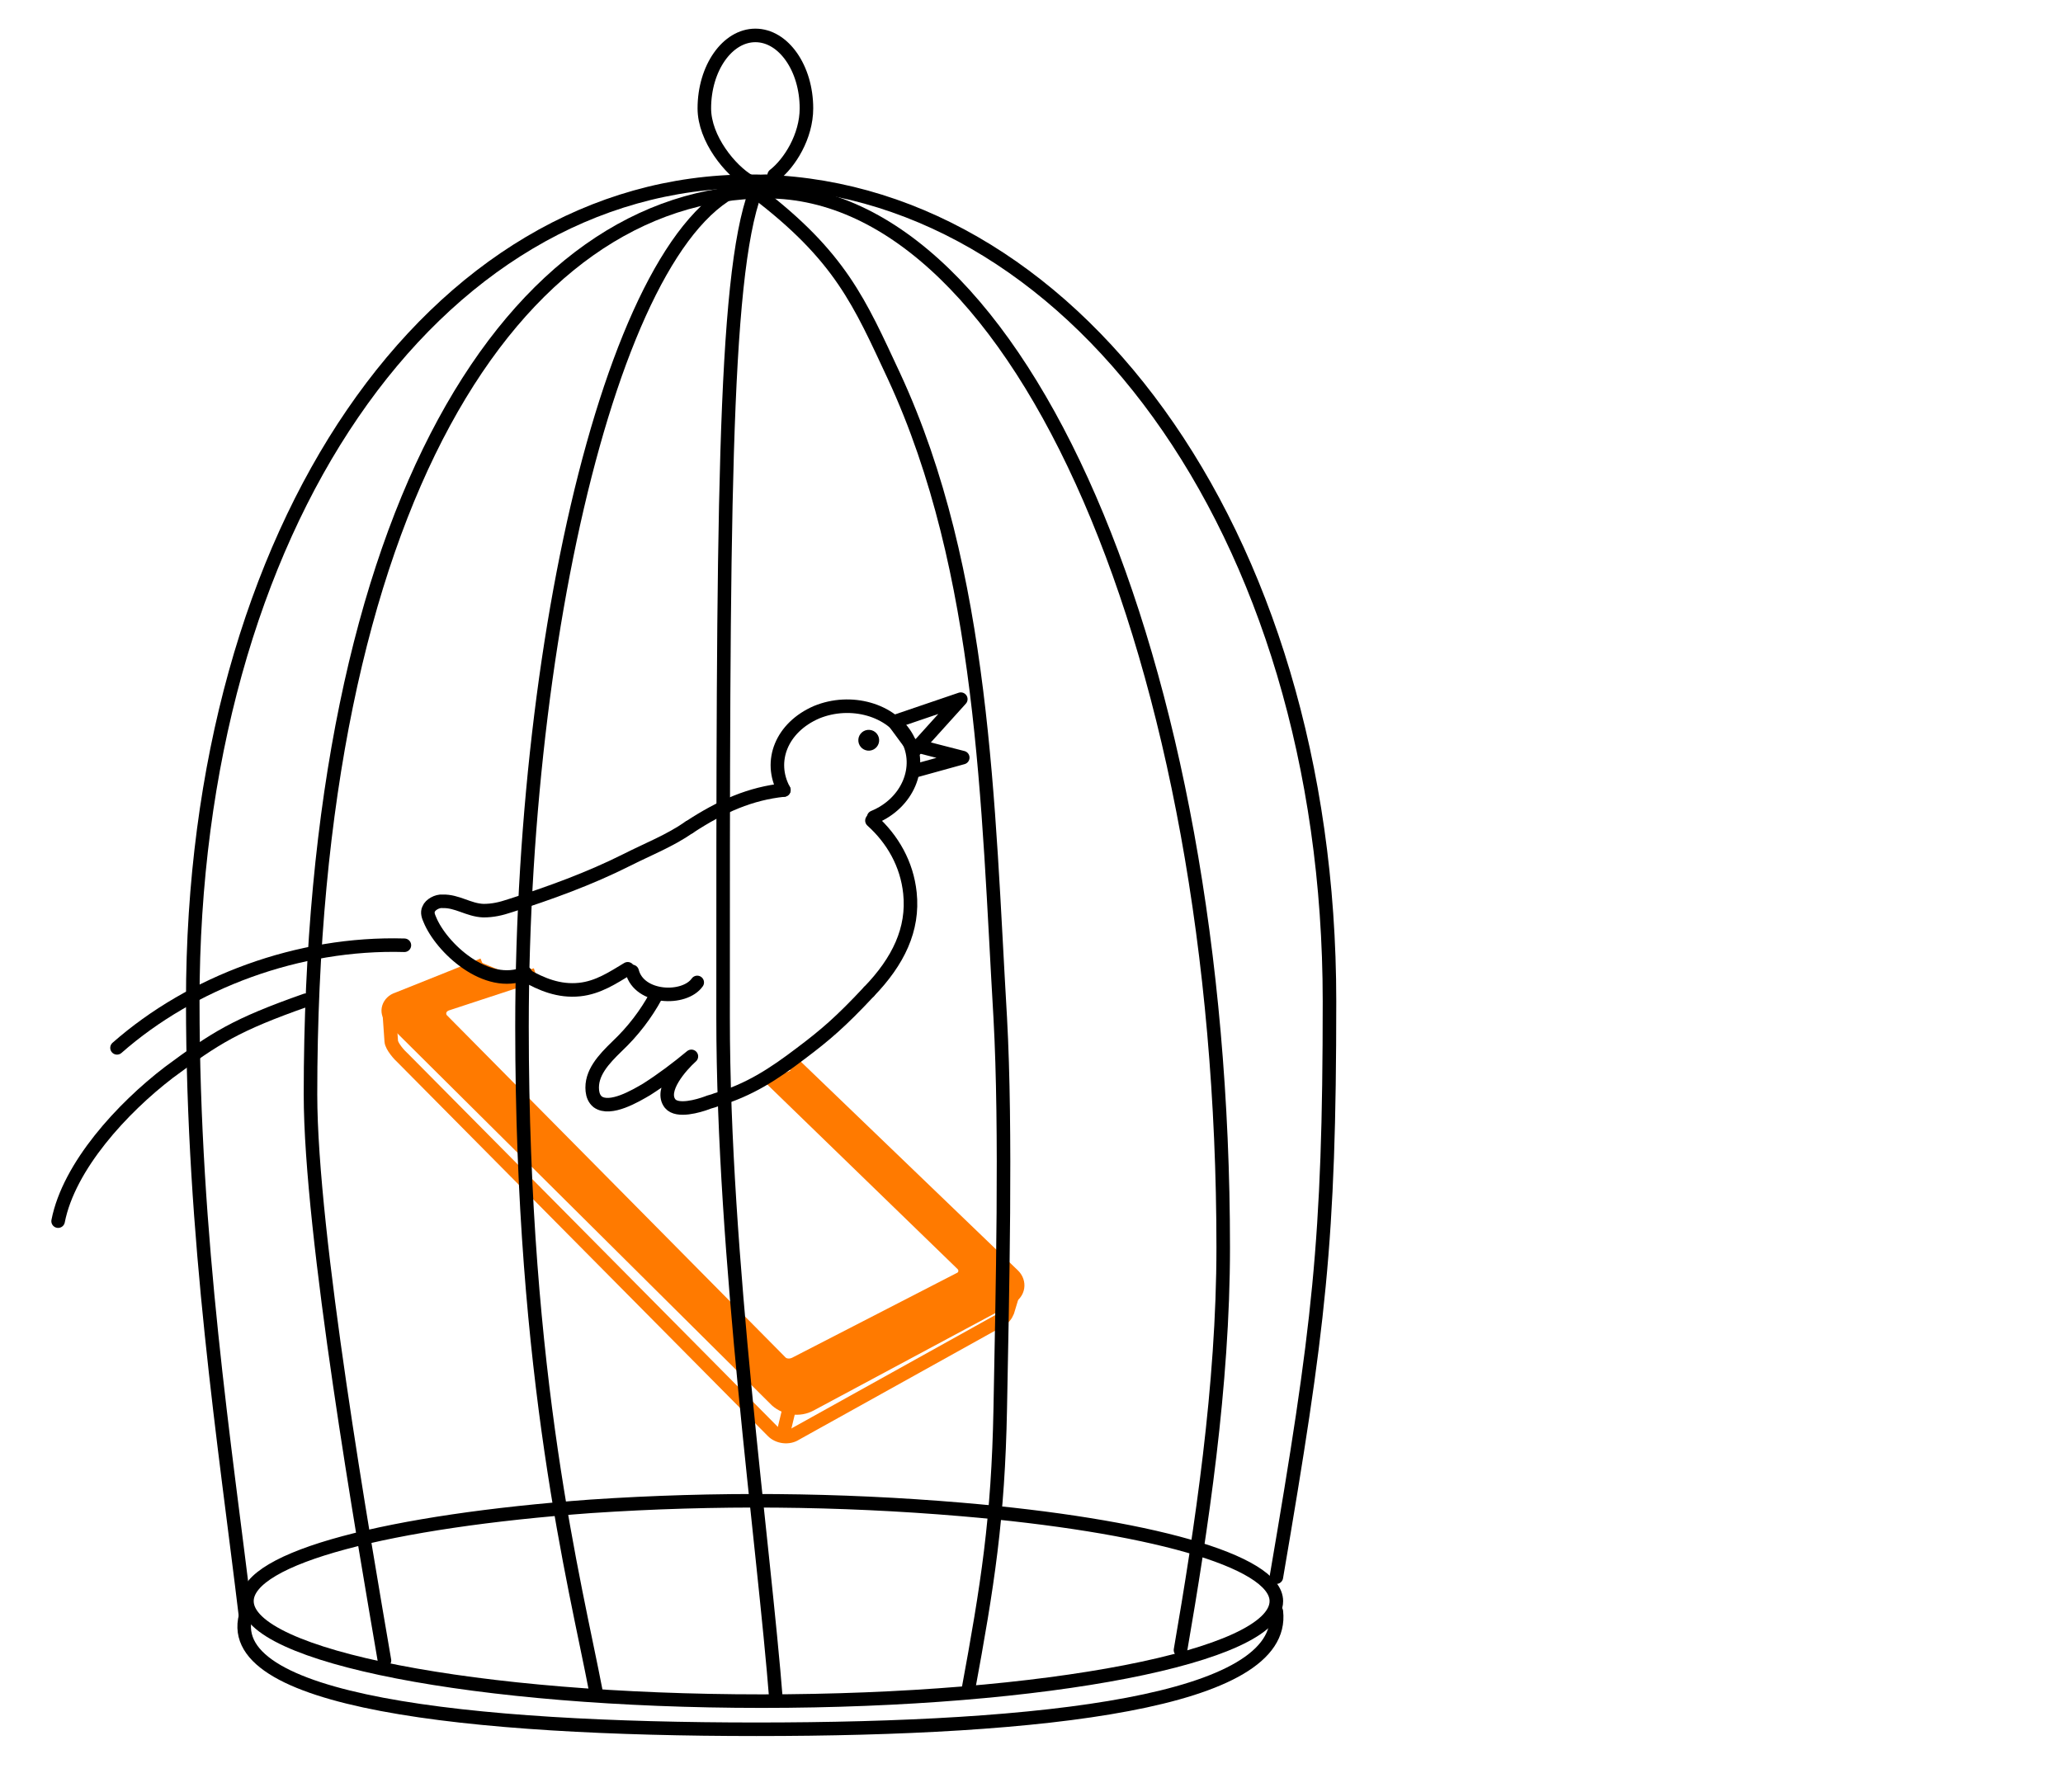 <?xml version="1.0" encoding="UTF-8"?>
<svg width="198px" height="172px" viewBox="0 0 198 172" version="1.1" xmlns="http://www.w3.org/2000/svg" xmlns:xlink="http://www.w3.org/1999/xlink">
    <title>Artboard</title>
    <g id="Artboard" stroke="none" stroke-width="1" fill="none" fill-rule="evenodd">
        <path d="M23.6,155.4 C21.6,138.68 18.5,119.035 18.5,96.104 C18.5,50.601 41.6,17.4 72,17.4 C102.4,17.4 127.6,50.601 127.6,96.104 C127.6,119.273 126.6,127.395 122.5,151.4" id="Path" stroke="#000000" stroke-width="1.3" stroke-linecap="round"></path>
        <path d="M92.3,144.9 C110,146.4 122.5,149.8 122.5,153.7 C122.5,159 100.4,163.3 73.1,163.3 C45.8,163.3 23.7,159 23.7,153.7 C23.7,149.5 37.5,146 56.7,144.6 C68.633,143.8 80.5,143.9 92.3,144.9 Z" id="Path" stroke="#000000" stroke-width="1.3"></path>
        <path d="M122.5,154.7 C123.5,163.4 100.1,166 72.6,166 C45.1,166 20.6,163.4 23.7,154.7" id="Path" stroke="#000000" stroke-width="1.3" stroke-linecap="round"></path>
        <path d="M73.6,18.4 C97.8,18.4 117.4,63.152 117.4,119.75 C117.4,133.032 115.3,146.793 113.3,158.4" id="Path" stroke="#000000" stroke-width="1.3" stroke-linecap="round"></path>
        <path d="M36.9,159.4 C34.9,147.67 29.8,118.465 29.8,105.059 C29.8,48.563 49.4,18.4 73.6,18.4" id="Path" stroke="#000000" stroke-width="1.3" stroke-linecap="round"></path>
        <path d="M71.9,17.4 C70.1,16.35 67.6,13.317 67.6,10.4 C67.6,6.55 69.8,3.4 72.5,3.4 C75.2,3.4 77.4,6.55 77.4,10.4 C77.4,13.083 75.8,15.65 74.3,16.817" id="Path" stroke="#000000" stroke-width="1.3" stroke-linecap="round"></path>
        <g id="Group-4" transform="translate(51.308, 104.592) rotate(-4) translate(-51.308, -104.592) translate(4.808, 68.592)">
            <g id="Group-3" transform="translate(-0, 21.124)">
                <path d="M71.3,13.986 L91.1,35.886 C91.7,36.586 91.5,37.586 90.6,37.986 L70.8,46.886 C69.7,47.386 68.4,47.086 67.6,46.286 L33.3,7.086 C32.7,6.486 33.1,5.486 34,5.286 L42.4,2.586" id="Path" stroke="#FF7A00" stroke-width="1.3"></path>
                <path d="M33.1,6.886 L33.1,9.286 C33.1,9.786 33.8,10.686 34.1,10.986 L67,49.186 C67.5,49.786 68.5,49.986 69.2,49.586 L89.5,40.086 C89.9,39.886 90.1,39.686 90.3,39.286 L91.1,37.186" id="Path" stroke="#FF7A00" stroke-width="1.3" stroke-linecap="round" stroke-linejoin="round"></path>
                <line x1="68.6" y1="47.586" x2="68" y2="49.486" id="Path" stroke="#FF7A00" stroke-width="1.3" stroke-linecap="round" stroke-linejoin="round"></line>
                <path d="M69,15.186 L86.3,34.486 C86.7,34.986 86.5,35.686 85.9,35.886 L69.6,42.886 C69.1,43.086 68.5,42.986 68.2,42.586 L38.1,7.586 C37.7,7.086 37.9,6.286 38.7,6.086 L47.4,3.886" id="Path" stroke="#FF7A00" stroke-width="1.3"></path>
                <path d="M25.2,4.786 C18.3,6.686 16.3,7.786 11.6,10.786 C6.9,13.886 1.4,19.086 1.77635684e-15,24.286" id="Path" stroke="#000000" stroke-width="1.3" stroke-linecap="round" stroke-linejoin="round"></path>
                <path d="M35,0.186 C24.9,-0.814 14.4,2.286 6.8,8.086" id="Path" stroke="#000000" stroke-width="1.3" stroke-linecap="round" stroke-linejoin="round"></path>
                <polygon id="Path" fill="#FF7A00" fill-rule="nonzero" points="38.3 6.386 46.3 4.386 42.3 2.386 33.3 5.386 33.3 7.386 66.3 44.386 68.3 46.386 69.3 47.386 91.3 37.386 90.3 35.386 72.3 14.386 69.3 15.386 86.3 35.386 68.3 43.386 38.3 7.386"></polygon>
            </g>
            <g id="Group-2" transform="translate(64.55, 20.356) rotate(-2) translate(-64.55, -20.356) translate(37.55, 1.856)">
                <path d="M35.215,7.409 C34.015,4.509 35.615,1.409 39.115,0.309 C42.515,-0.691 46.315,0.809 47.515,3.709 C48.715,6.609 46.915,9.909 43.515,10.909" id="Path" stroke="#000000" stroke-width="1.3" stroke-linecap="round" stroke-linejoin="round"></path>
                <path d="M35.215,7.409 C32.015,7.409 29.115,8.309 25.815,10.009" id="Path" stroke="#000000" stroke-width="1.3" stroke-linecap="round" stroke-linejoin="round"></path>
                <path d="M41.315,27.509 C44.415,24.909 46.215,22.009 46.215,18.509 C46.215,15.709 45.115,13.209 43.315,11.209" id="Path" stroke="#000000" stroke-width="1.3" stroke-linecap="round" stroke-linejoin="round"></path>
                <path d="M8.715,22.309 C4.815,23.509 0.915,19.009 0.115,16.209 C0.015,15.909 -0.085,15.509 0.115,15.209 C0.315,14.809 1.015,14.509 1.515,14.609 C2.915,14.709 3.915,15.709 5.315,15.909 C6.215,16.009 7.015,15.909 7.915,15.709 C11.815,14.909 15.815,13.909 19.515,12.509 C21.615,11.709 23.815,11.109 25.815,10.009" id="Path" stroke="#000000" stroke-width="1.3" stroke-linecap="round" stroke-linejoin="round"></path>
                <path d="M8.715,22.509 C10.115,23.509 11.715,24.409 13.715,24.409 C15.515,24.409 17.015,23.609 18.515,22.909" id="Path" stroke="#000000" stroke-width="1.3" stroke-linecap="round" stroke-linejoin="round"></path>
                <path d="M25.015,24.909 C23.615,26.509 19.315,25.909 18.915,23.209" id="Path" stroke="#000000" stroke-width="1.3" stroke-linecap="round" stroke-linejoin="round"></path>
                <path d="M41.315,27.509 C38.315,30.109 36.715,31.209 34.215,32.709 C31.415,34.409 28.915,35.709 25.615,36.309 C25.315,36.409 25.015,36.409 24.715,36.509 C23.915,36.709 21.815,37.109 21.215,36.209 C20.315,34.809 22.615,32.709 23.715,31.909 C22.215,32.909 20.715,33.809 19.115,34.609 C18.015,35.109 15.415,36.309 14.315,35.309 C14.015,35.009 13.915,34.609 13.915,34.209 C13.915,32.509 15.315,31.309 16.715,30.209 C18.415,28.909 19.815,27.409 20.915,25.809" id="Path" stroke="#000000" stroke-width="1.3" stroke-linecap="round" stroke-linejoin="round"></path>
                <polygon id="Path" stroke="#000000" stroke-width="1.3" stroke-linecap="round" stroke-linejoin="round" points="46.415 2.009 48.115 4.909 53.015 0.509"></polygon>
                <polyline id="Path" stroke="#000000" stroke-width="1.3" stroke-linecap="round" stroke-linejoin="round" points="47.815 6.909 52.615 6.109 48.315 4.509"></polyline>
                <ellipse id="Oval" fill="#000000" fill-rule="nonzero" cx="43.815" cy="3.509" rx="1" ry="1"></ellipse>
            </g>
        </g>
        <path d="M92.9,162.4 C94.8,152.114 95.8,145.775 96,135.25 C96.2,124.247 96.6,108.579 96,97.696 C94.8,77.363 94.5,54.878 85.8,36.101 C82.5,29.045 80.7,24.619 72.5,18.4" id="Path" stroke="#000000" stroke-width="1.3" stroke-linecap="round"></path>
        <path d="M73.8,17.4 C60.4,17.4 50.1,57.851 50.1,98.542 C50.1,132.512 55.2,151.957 57.2,162.4" id="Path" stroke="#000000" stroke-width="1.3" stroke-linecap="round"></path>
        <path d="M72.5,18.4 C69.4,26.768 69.4,50.436 69.4,97.654 C69.4,120.725 73.3,147.98 74.5,163.4" id="Path" stroke="#000000" stroke-width="1.3"></path>
    </g>
</svg>